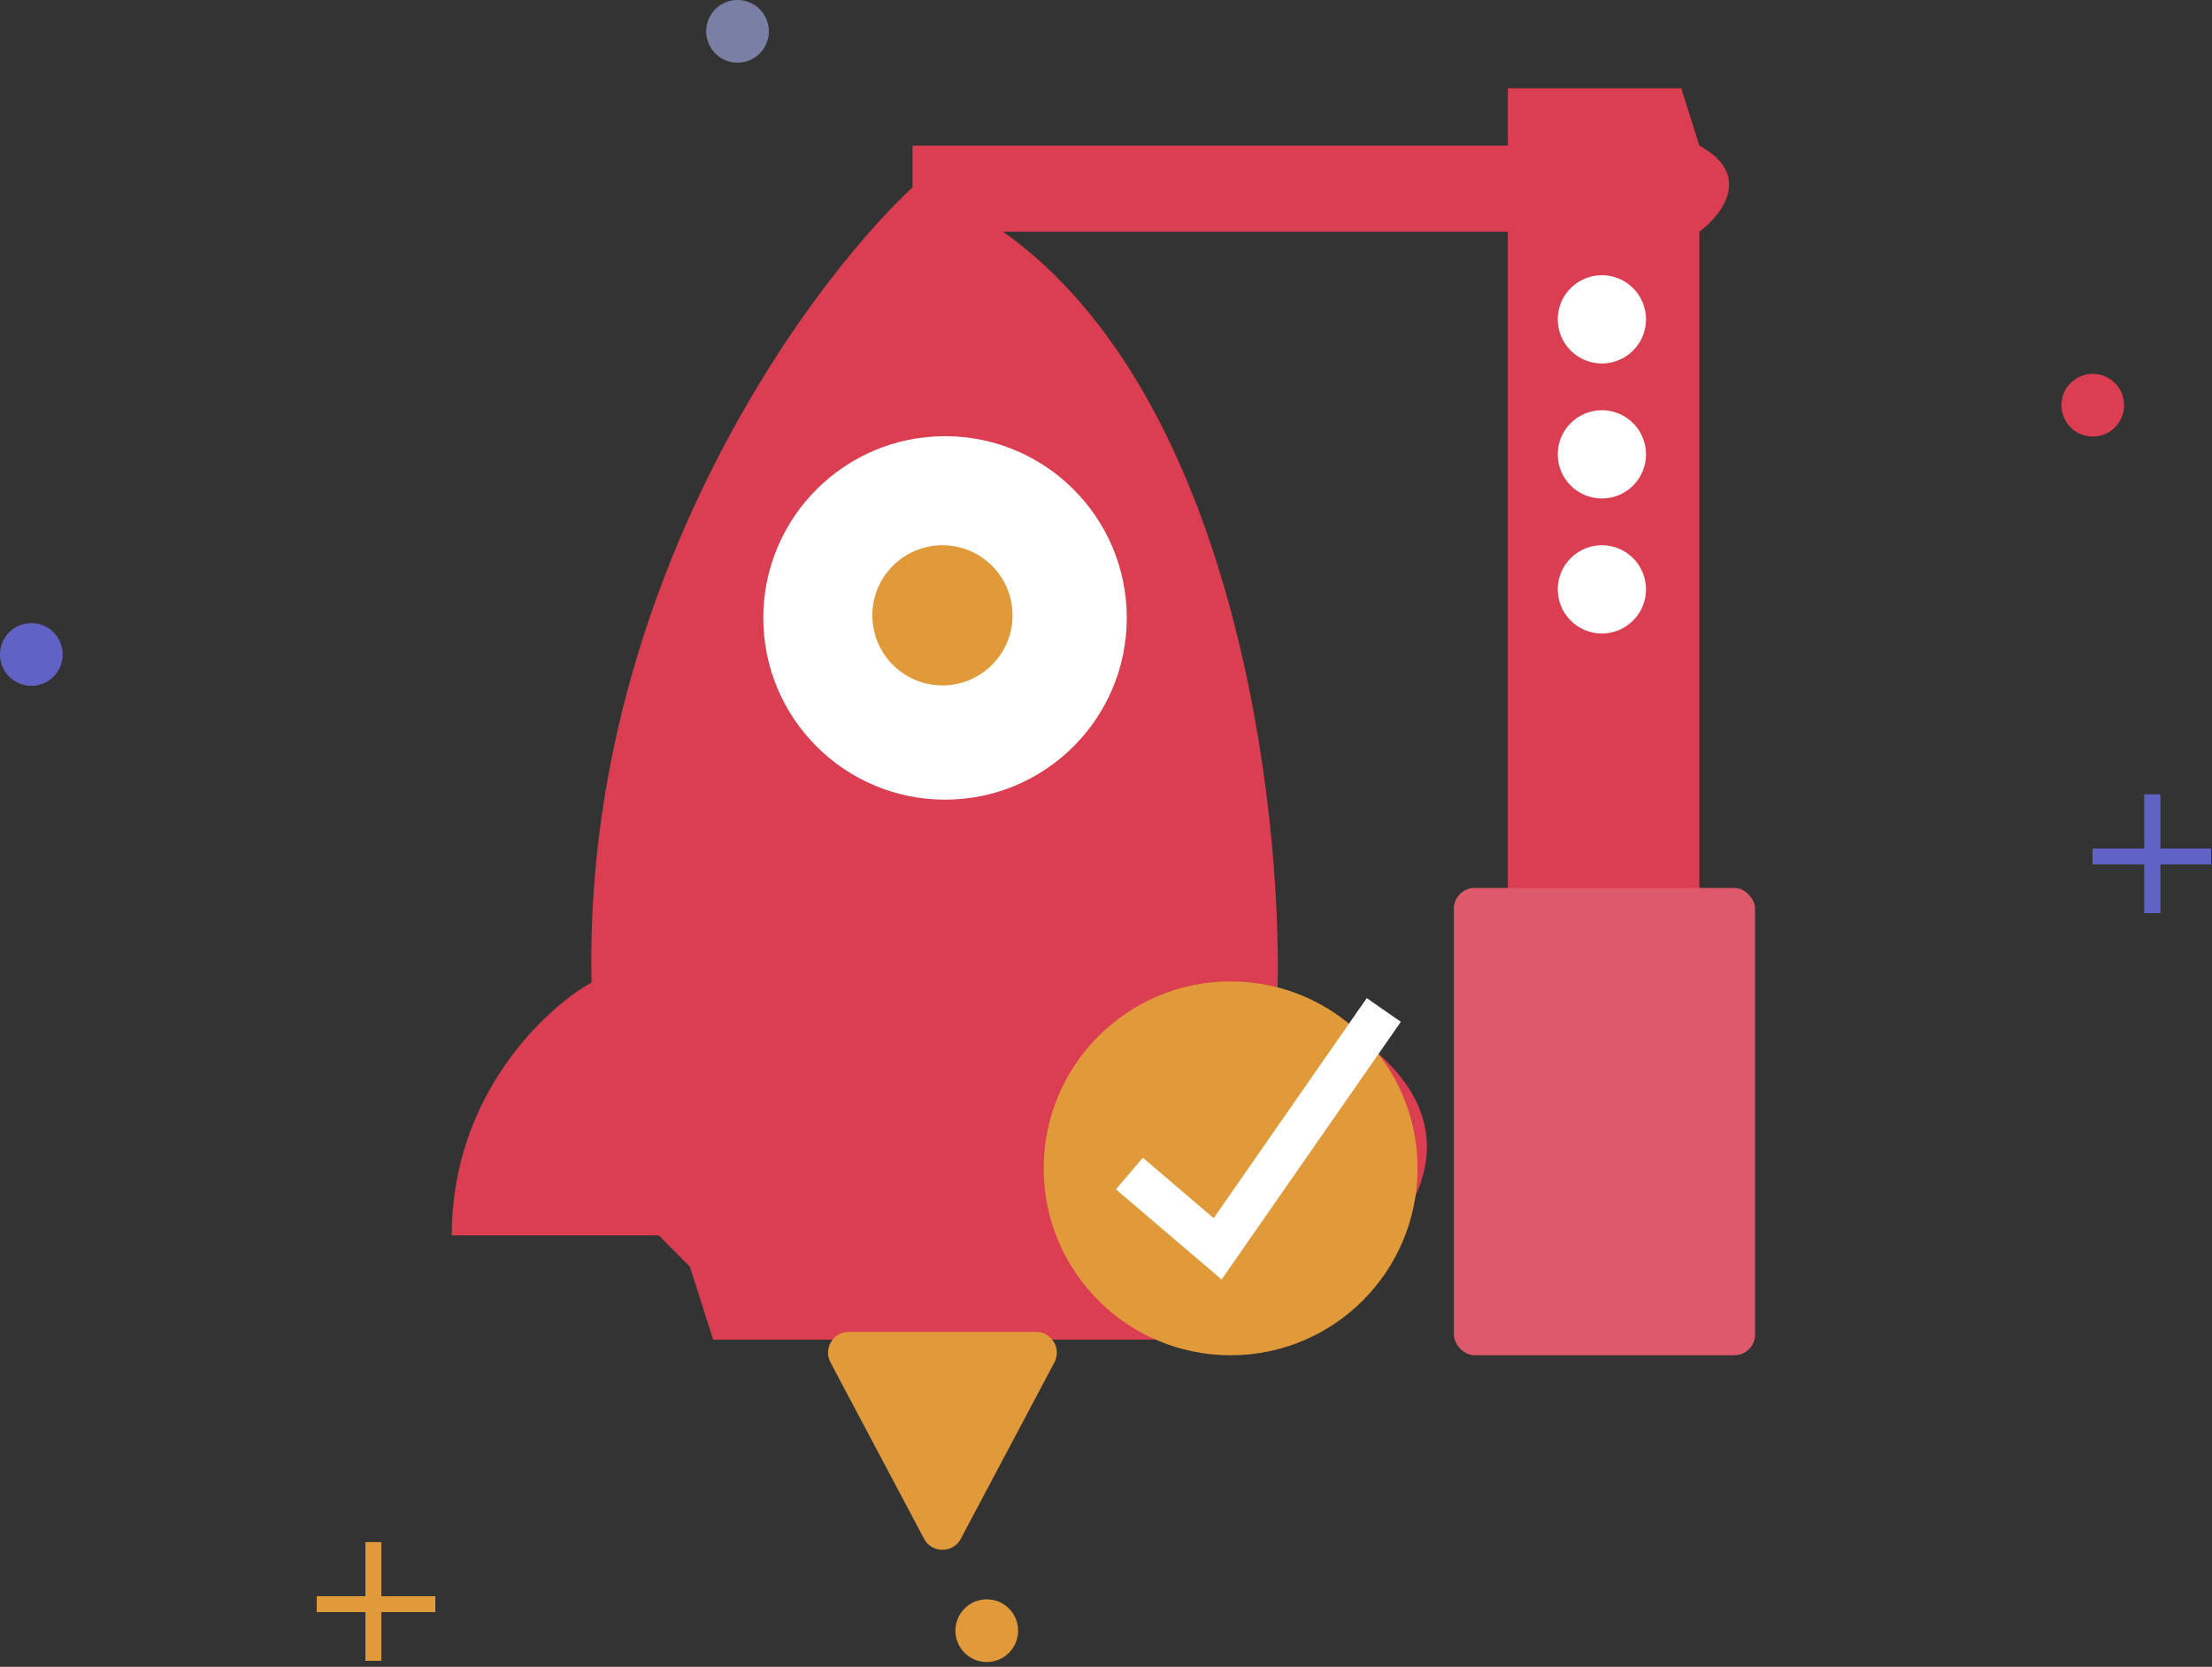 <svg width="426" height="321" viewBox="0 0 426 321" fill="none" xmlns="http://www.w3.org/2000/svg">
<rect x="0" y="0" width="426" height="321" fill="#333333" stroke="none"/>
<path d="M113.919 189.215C112.324 114.505 154.463 55.995 175.732 36.079V28.046H290.386V17H323.785L327.275 28.046C337.644 33.669 331.595 41.435 327.275 44.615V171.642H290.386V44.615H193.18C237.845 76.346 247.017 155.575 246.02 191.223C296.667 213.315 269.117 241.933 249.011 253.481L222.092 258H137.348L132.862 243.942L126.88 237.917H87C87 211.005 104.946 194.235 113.919 189.215Z" fill="#DB3D51"/>
<circle cx="182" cy="119" r="35" fill="white"/>
<circle cx="181.5" cy="118.5" r="13.5" fill="#E19A39"/>
<circle cx="308.5" cy="61.5" r="8.5" fill="white"/>
<circle cx="308.5" cy="113.5" r="8.5" fill="white"/>
<circle cx="308.5" cy="87.5" r="8.5" fill="white"/>
<rect x="280" y="171" width="58" height="90" rx="4" fill="#DE596A"/>
<circle cx="237" cy="225" r="36" fill="#E19A39"/>
<path d="M185.033 296.344C183.529 299.176 179.471 299.176 177.967 296.344L159.937 262.375C158.523 259.711 160.454 256.5 163.47 256.5H199.53C202.546 256.5 204.477 259.711 203.063 262.375L185.033 296.344Z" fill="#E19A39"/>
<path d="M217.5 226L234.5 240.5L266.5 194.5" stroke="white" stroke-width="8"/>
<line x1="414.5" y1="153" x2="414.5" y2="175.806" stroke="#6162C5" stroke-width="3"/>
<line x1="414.5" y1="153" x2="414.5" y2="175.806" stroke="#6162C5" stroke-width="3"/>
<line x1="414.5" y1="153" x2="414.5" y2="175.806" stroke="#6162C5" stroke-width="3"/>
<line x1="403" y1="164.916" x2="425.806" y2="164.916" stroke="#6162C5" stroke-width="3"/>
<line x1="403" y1="164.916" x2="425.806" y2="164.916" stroke="#6162C5" stroke-width="3"/>
<line x1="403" y1="164.916" x2="425.806" y2="164.916" stroke="#6162C5" stroke-width="3"/>
<circle cx="142.037" cy="6.037" r="6.037" fill="#7A80A3"/>
<circle cx="6.037" cy="126.037" r="6.037" fill="#6162C5"/>
<circle cx="190.037" cy="314.037" r="6.037" fill="#E19A39"/>
<circle cx="403.037" cy="78.037" r="6.037" fill="#DB3D51"/>
<line x1="71.891" y1="297" x2="71.891" y2="319.807" stroke="#E19A39" stroke-width="3"/>
<line x1="71.891" y1="297" x2="71.891" y2="319.807" stroke="#E19A39" stroke-width="3"/>
<line x1="71.891" y1="297" x2="71.891" y2="319.807" stroke="#E19A39" stroke-width="3"/>
<line x1="61" y1="308.916" x2="83.806" y2="308.916" stroke="#E19A39" stroke-width="3"/>
<line x1="61" y1="308.916" x2="83.806" y2="308.916" stroke="#E19A39" stroke-width="3"/>
<line x1="61" y1="308.916" x2="83.806" y2="308.916" stroke="#E19A39" stroke-width="3"/>
</svg>
